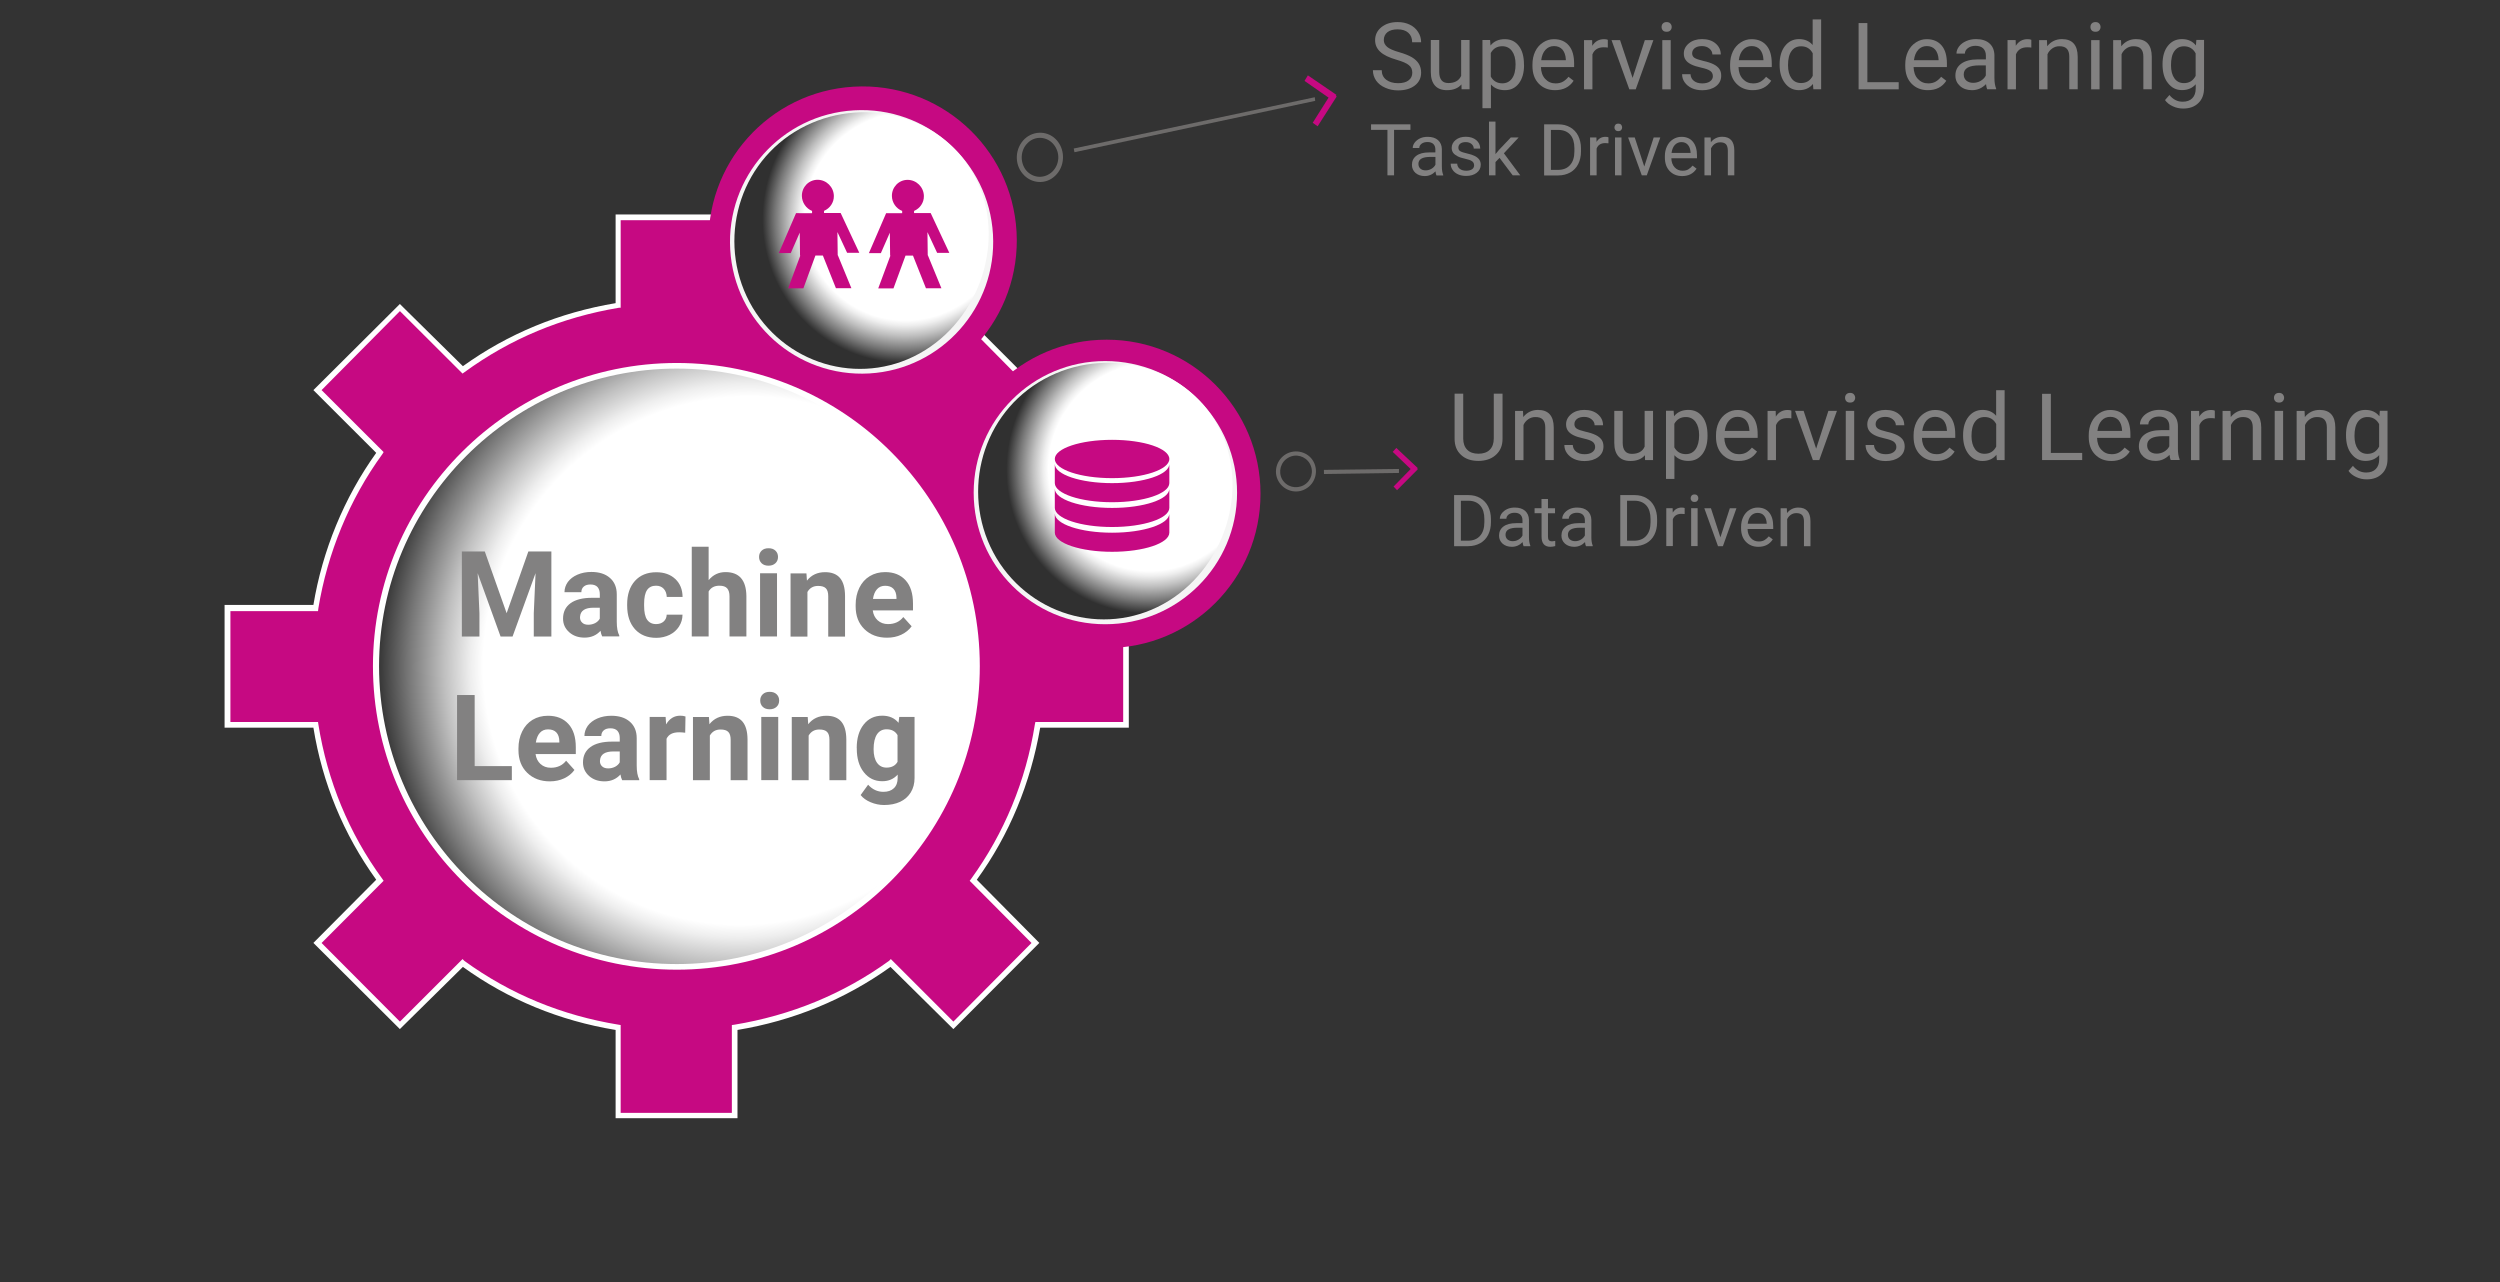 <?xml version="1.0" encoding="utf-8"?>
<!-- Generator: Adobe Illustrator 24.2.3, SVG Export Plug-In . SVG Version: 6.00 Build 0)  -->
<svg version="1.1" xmlns="http://www.w3.org/2000/svg" xmlns:xlink="http://www.w3.org/1999/xlink" x="0px" y="0px"
	 viewBox="-13.318 -42.619 35.099 18" enable-background="new -13.318 -42.619 35.099 18" xml:space="preserve">
<rect x="-13.318" y="-42.619" width="35.099" height="18" fill="#333333" stroke="none"/>
<g id="Layer_1">
	<g>
		<polygon fill="#C60982" points="4.997,-41.483 5.044,-41.561 5.445,-41.287 5.397,-41.205 		"/>
		<polygon fill="#C60982" points="5.112,-40.895 5.181,-40.846 5.449,-41.265 5.377,-41.316 		"/>
	</g>
	<g>
		<path fill="#6D6B6A" d="M1.04-40.18c-0.121-0.142-0.107-0.361,0.029-0.49c0.133-0.123,0.34-0.113,0.456,0.028
			c0.118,0.141,0.106,0.364-0.028,0.49C1.367-40.024,1.159-40.037,1.04-40.18z M1.474-40.592c-0.092-0.112-0.257-0.123-0.359-0.024
			c-0.111,0.102-0.115,0.277-0.027,0.388c0.1,0.116,0.26,0.12,0.367,0.02C1.56-40.31,1.57-40.476,1.474-40.592z"/>
	</g>
	<g>
		<polygon fill="#6D6B6A" points="1.767,-40.482 1.757,-40.534 5.141,-41.254 5.147,-41.203 		"/>
	</g>
	<g>
		<g>
			<polygon fill="#C60982" points="6.235,-36.275 6.286,-36.33 6.587,-36.047 6.534,-35.989 			"/>
			<polygon fill="#C60982" points="6.247,-35.788 6.296,-35.737 6.587,-36.03 6.534,-36.082 			"/>
		</g>
		<g>
			<path fill="#6D6B6A" d="M4.632-35.862c-0.077-0.135-0.027-0.307,0.109-0.384c0.134-0.074,0.308-0.027,0.381,0.106
				c0.075,0.134,0.027,0.309-0.108,0.384C4.882-35.678,4.71-35.727,4.632-35.862z M5.071-36.11c-0.061-0.106-0.196-0.144-0.3-0.084
				c-0.111,0.06-0.146,0.199-0.089,0.303c0.064,0.11,0.198,0.142,0.306,0.083C5.095-35.87,5.132-36,5.071-36.11z"/>
		</g>
		<g>
			<polygon fill="#6D6B6A" points="5.27,-35.964 5.269,-36.022 6.323,-36.035 6.323,-35.979 			"/>
		</g>
	</g>
	
		<radialGradient id="SVGID_1_" cx="1376.401" cy="130.257" r="6.577" gradientTransform="matrix(0.676 -0.42 0.403 0.675 -985.8 456.822)" gradientUnits="userSpaceOnUse">
		<stop  offset="0.709" style="stop-color:#FFFFFF"/>
		<stop  offset="0.744" style="stop-color:#EEEEEE"/>
		<stop  offset="0.814" style="stop-color:#C0C0C0"/>
		<stop  offset="0.911" style="stop-color:#787878"/>
		<stop  offset="1" style="stop-color:#303030"/>
	</radialGradient>
	<path fill="url(#SVGID_1_)" d="M-7.675-30.661c1.288,2.141,4.034,2.832,6.143,1.524c2.108-1.305,2.958-4.246,1.669-6.394
		c-1.282-2.159-4.211-2.704-6.319-1.396C-8.291-35.621-8.959-32.819-7.675-30.661z"/>
	<g>
		<path fill="#C60982" d="M1.251-34.086c-0.136-0.802-0.446-1.546-0.904-2.182l0.876-0.876l-1.155-1.161l-0.883,0.875
			c-0.635-0.455-1.375-0.778-2.188-0.907v-1.234h-1.632v1.234c-0.812,0.128-1.558,0.452-2.189,0.907l-0.879-0.875l-1.157,1.161
			l0.878,0.876c-0.46,0.635-0.781,1.38-0.91,2.182h-1.234v1.643h1.234c0.129,0.807,0.45,1.544,0.91,2.18l-0.878,0.882l1.157,1.153
			l0.879-0.873c0.632,0.46,1.377,0.771,2.189,0.908v1.237h1.632v-1.237c0.813-0.138,1.553-0.448,2.188-0.908l0.883,0.873
			l1.155-1.153l-0.876-0.882c0.458-0.636,0.769-1.373,0.904-2.18H2.49v-1.643H1.251z M-3.816-29.044
			c-2.336,0-4.226-1.894-4.226-4.223c0-2.325,1.889-4.216,4.226-4.216c2.323,0,4.212,1.891,4.212,4.216
			C0.396-30.938-1.493-29.044-3.816-29.044z"/>
	</g>
	<g>
		<g>
			<path fill="#FFFFFF" d="M-2.964-26.92h-1.711v-1.239c-0.784-0.129-1.507-0.425-2.144-0.885l-0.885,0.873l-1.214-1.21l0.882-0.887
				c-0.458-0.636-0.756-1.355-0.882-2.135h-1.247v-1.723h1.247c0.126-0.761,0.43-1.506,0.882-2.135l-0.882-0.881l1.214-1.209
				l0.885,0.873c0.637-0.458,1.359-0.754,2.144-0.885v-1.245h1.711v1.245c0.779,0.131,1.506,0.427,2.148,0.885l0.883-0.873
				l1.207,1.209l-0.878,0.881c0.455,0.629,0.754,1.374,0.89,2.135H2.53v1.723H1.286c-0.136,0.78-0.43,1.5-0.89,2.135l0.878,0.887
				l-1.207,1.21l-0.883-0.873c-0.642,0.46-1.37,0.756-2.148,0.885V-26.92z M-4.604-26.995h1.561v-1.233l0.033-0.004
				c0.794-0.131,1.524-0.428,2.174-0.897l0.025-0.025l0.878,0.878l1.097-1.104l-0.868-0.873l0.019-0.025
				c0.467-0.645,0.77-1.379,0.896-2.17l0.007-0.034h1.233v-1.557H1.218l-0.007-0.041c-0.126-0.773-0.437-1.529-0.896-2.164
				l-0.019-0.028l0.868-0.87l-1.097-1.109l-0.878,0.877l-0.025-0.018c-0.649-0.473-1.38-0.773-2.174-0.906h-0.033v-1.229h-1.561
				v1.229h-0.025c-0.797,0.133-1.523,0.433-2.17,0.906l-0.025,0.018l-0.879-0.877l-1.1,1.109l0.871,0.87l-0.017,0.028
				c-0.463,0.635-0.772,1.392-0.899,2.164l-0.005,0.041h-1.23v1.557h1.23l0.005,0.034c0.127,0.791,0.427,1.525,0.899,2.17
				l0.017,0.025l-0.871,0.873l1.1,1.104l0.879-0.878l0.025,0.025c0.647,0.47,1.373,0.767,2.17,0.897l0.025,0.004V-26.995z
				 M-3.816-29.005c-2.356,0-4.266-1.91-4.266-4.262c0-2.343,1.91-4.256,4.266-4.256c2.353,0,4.254,1.914,4.254,4.256
				C0.438-30.916-1.462-29.005-3.816-29.005z M-3.816-37.444c-2.311,0-4.18,1.881-4.18,4.177c0,2.308,1.869,4.183,4.18,4.183
				c2.297,0,4.174-1.875,4.174-4.183C0.358-35.563-1.519-37.444-3.816-37.444z"/>
		</g>
	</g>
	<path fill-rule="evenodd" clip-rule="evenodd" fill="#C60982" d="M4.379-35.687c0,1.198-0.966,2.166-2.162,2.166
		c-1.195,0-2.166-0.968-2.166-2.166c0-1.192,0.971-2.163,2.166-2.163C3.413-37.851,4.379-36.879,4.379-35.687z"/>
	<g>
		<path fill-rule="evenodd" clip-rule="evenodd" fill="#F5F5F5" d="M0.352-35.702c0-1.021,0.827-1.848,1.847-1.848
			c1.023,0,1.851,0.826,1.851,1.848c0,1.02-0.828,1.847-1.851,1.847C1.179-33.854,0.352-34.682,0.352-35.702z"/>
	</g>
	<path fill-rule="evenodd" clip-rule="evenodd" fill="#C60982" d="M-1.332-41.402c1.196-0.069,2.218,0.843,2.286,2.037
		c0.067,1.193-0.841,2.217-2.038,2.285c-1.191,0.068-2.213-0.843-2.282-2.037C-3.436-40.312-2.522-41.334-1.332-41.402z"/>
	<g>
		<path fill-rule="evenodd" clip-rule="evenodd" fill="#F5F5F5" d="M-1.114-37.376c-1.02,0.058-1.893-0.722-1.952-1.74
			c-0.059-1.02,0.72-1.896,1.739-1.954c1.018-0.059,1.892,0.724,1.95,1.742C0.681-38.311-0.097-37.435-1.114-37.376z"/>
	</g>
	
		<radialGradient id="SVGID_2_" cx="1382.885" cy="125.053" r="2.588" gradientTransform="matrix(0.676 -0.42 0.403 0.675 -985.8 456.822)" gradientUnits="userSpaceOnUse">
		<stop  offset="0.709" style="stop-color:#FFFFFF"/>
		<stop  offset="0.744" style="stop-color:#EEEEEE"/>
		<stop  offset="0.814" style="stop-color:#C0C0C0"/>
		<stop  offset="0.911" style="stop-color:#787878"/>
		<stop  offset="1" style="stop-color:#303030"/>
	</radialGradient>
	<path fill="url(#SVGID_2_)" d="M-2.751-38.3c0.507,0.842,1.588,1.114,2.417,0.6c0.83-0.513,1.165-1.671,0.657-2.517
		c-0.505-0.849-1.657-1.064-2.486-0.549C-2.993-40.252-3.256-39.149-2.751-38.3z"/>
	
		<radialGradient id="SVGID_3_" cx="1384.314" cy="131.155" r="2.588" gradientTransform="matrix(0.676 -0.42 0.403 0.675 -985.8 456.822)" gradientUnits="userSpaceOnUse">
		<stop  offset="0.709" style="stop-color:#FFFFFF"/>
		<stop  offset="0.744" style="stop-color:#EEEEEE"/>
		<stop  offset="0.814" style="stop-color:#C0C0C0"/>
		<stop  offset="0.911" style="stop-color:#787878"/>
		<stop  offset="1" style="stop-color:#303030"/>
	</radialGradient>
	<path fill="url(#SVGID_3_)" d="M0.672-34.783c0.507,0.842,1.588,1.114,2.417,0.6c0.83-0.513,1.165-1.671,0.657-2.517
		c-0.505-0.849-1.657-1.063-2.486-0.549C0.429-36.736,0.166-35.633,0.672-34.783z"/>
	<path fill="#C60982" d="M-2.095-39.626h0.12h0.058v-0.032C-2-39.691-2.059-39.775-2.06-39.868c-0.002-0.125,0.097-0.227,0.22-0.227
		c0.125,0,0.227,0.102,0.229,0.227c0.002,0.093-0.056,0.175-0.138,0.209v0.03h0.062h0.121h0.05l0.262,0.559h-0.171l-0.136-0.291
		l0.004,0.326h0.002l0.19,0.462h-0.217l-0.183-0.458H-1.87l-0.169,0.46h-0.214l0.171-0.46h-0.004l-0.004-0.322l-0.126,0.287h-0.168
		l0.242-0.561H-2.095L-2.095-39.626z"/>
	<g>
		<path fill="#828181" d="M-6.512-34.877l0.307,0.867l0.305-0.867h0.323v1.195h-0.247v-0.327l0.025-0.563l-0.323,0.89H-6.29
			l-0.322-0.89l0.025,0.563v0.327h-0.247v-1.195H-6.512z"/>
		<path fill="#828181" d="M-4.863-33.683c-0.011-0.021-0.019-0.048-0.024-0.08c-0.057,0.064-0.132,0.096-0.224,0.096
			c-0.087,0-0.159-0.025-0.216-0.076s-0.086-0.114-0.086-0.19c0-0.094,0.035-0.166,0.105-0.217c0.069-0.05,0.17-0.076,0.302-0.076
			h0.109v-0.051c0-0.041-0.01-0.074-0.031-0.099c-0.021-0.024-0.055-0.037-0.1-0.037c-0.04,0-0.071,0.009-0.094,0.029
			c-0.022,0.019-0.034,0.045-0.034,0.079h-0.237c0-0.051,0.016-0.099,0.047-0.143c0.032-0.043,0.077-0.078,0.135-0.103
			c0.058-0.025,0.123-0.038,0.195-0.038c0.109,0,0.196,0.027,0.26,0.083c0.064,0.055,0.097,0.132,0.097,0.232v0.385
			c0,0.084,0.012,0.148,0.035,0.191v0.014H-4.863z M-5.059-33.848c0.035,0,0.067-0.008,0.097-0.023
			c0.029-0.016,0.051-0.036,0.065-0.063v-0.153h-0.088c-0.119,0-0.182,0.041-0.189,0.123l-0.001,0.014
			c0,0.029,0.01,0.054,0.031,0.073C-5.124-33.857-5.095-33.848-5.059-33.848z"/>
		<path fill="#828181" d="M-4.107-33.857c0.043,0,0.079-0.012,0.106-0.036s0.042-0.056,0.043-0.096h0.222
			c0,0.061-0.017,0.116-0.049,0.166c-0.032,0.05-0.076,0.089-0.132,0.117c-0.056,0.027-0.118,0.042-0.186,0.042
			c-0.127,0-0.227-0.041-0.3-0.121c-0.073-0.081-0.11-0.192-0.11-0.334v-0.016c0-0.137,0.036-0.246,0.109-0.328
			c0.073-0.081,0.173-0.122,0.3-0.122c0.111,0,0.2,0.032,0.267,0.095c0.067,0.063,0.101,0.147,0.102,0.252h-0.222
			C-3.959-34.286-3.973-34.324-4-34.353s-0.063-0.043-0.108-0.043c-0.055,0-0.097,0.02-0.125,0.06
			c-0.028,0.041-0.042,0.106-0.042,0.196v0.024c0,0.092,0.014,0.157,0.042,0.197S-4.164-33.857-4.107-33.857z"/>
		<path fill="#828181" d="M-3.369-34.474c0.063-0.076,0.142-0.113,0.237-0.113c0.192,0,0.29,0.112,0.293,0.335v0.569h-0.237v-0.563
			c0-0.051-0.011-0.088-0.033-0.113s-0.058-0.037-0.109-0.037c-0.07,0-0.12,0.027-0.151,0.081v0.632h-0.237v-1.26h0.237V-34.474z"/>
		<path fill="#828181" d="M-2.661-34.8c0-0.036,0.012-0.065,0.036-0.088c0.024-0.023,0.056-0.034,0.097-0.034
			c0.041,0,0.073,0.011,0.097,0.034c0.024,0.023,0.036,0.052,0.036,0.088c0,0.036-0.012,0.066-0.037,0.089s-0.057,0.034-0.097,0.034
			c-0.04,0-0.072-0.011-0.096-0.034S-2.661-34.764-2.661-34.8z M-2.409-33.683h-0.238v-0.888h0.238V-33.683z"/>
		<path fill="#828181" d="M-1.996-34.57l0.007,0.103c0.063-0.08,0.148-0.119,0.255-0.119c0.094,0,0.164,0.028,0.21,0.083
			c0.046,0.055,0.069,0.138,0.07,0.248v0.574H-1.69v-0.569c0-0.05-0.011-0.087-0.033-0.109c-0.022-0.023-0.058-0.034-0.109-0.034
			c-0.067,0-0.117,0.028-0.15,0.085v0.627h-0.237v-0.888H-1.996z"/>
		<path fill="#828181" d="M-0.864-33.666c-0.13,0-0.236-0.04-0.318-0.12c-0.082-0.08-0.123-0.186-0.123-0.319v-0.023
			c0-0.089,0.017-0.168,0.052-0.239c0.034-0.07,0.083-0.125,0.146-0.163c0.063-0.038,0.135-0.057,0.216-0.057
			c0.121,0,0.217,0.038,0.287,0.115s0.104,0.186,0.104,0.326v0.097h-0.565c0.008,0.058,0.031,0.104,0.069,0.139
			c0.039,0.035,0.087,0.053,0.146,0.053c0.091,0,0.163-0.033,0.214-0.099l0.117,0.13c-0.036,0.05-0.084,0.089-0.145,0.118
			C-0.723-33.68-0.79-33.666-0.864-33.666z M-0.891-34.395c-0.047,0-0.085,0.016-0.114,0.048c-0.029,0.032-0.048,0.077-0.057,0.137
			h0.33v-0.019c-0.001-0.053-0.015-0.094-0.042-0.123S-0.841-34.395-0.891-34.395z"/>
		<path fill="#828181" d="M-6.654-31.863h0.522v0.197h-0.769v-1.195h0.247V-31.863z"/>
		<path fill="#828181" d="M-5.598-31.649c-0.13,0-0.236-0.04-0.318-0.12c-0.082-0.08-0.123-0.186-0.123-0.318v-0.024
			c0-0.089,0.017-0.168,0.052-0.239c0.034-0.07,0.083-0.125,0.146-0.163c0.063-0.038,0.135-0.057,0.216-0.057
			c0.121,0,0.217,0.038,0.287,0.115s0.104,0.186,0.104,0.326v0.097h-0.565c0.008,0.058,0.031,0.104,0.069,0.139
			c0.039,0.035,0.087,0.053,0.146,0.053c0.091,0,0.163-0.033,0.214-0.099l0.117,0.13c-0.036,0.05-0.084,0.089-0.145,0.118
			C-5.457-31.664-5.523-31.649-5.598-31.649z M-5.624-32.379c-0.047,0-0.085,0.016-0.114,0.048
			c-0.029,0.032-0.048,0.077-0.057,0.137h0.33v-0.019c-0.001-0.053-0.015-0.094-0.042-0.123S-5.574-32.379-5.624-32.379z"/>
		<path fill="#828181" d="M-4.583-31.666c-0.011-0.021-0.019-0.048-0.024-0.08c-0.057,0.064-0.132,0.097-0.224,0.097
			c-0.087,0-0.159-0.025-0.216-0.075c-0.057-0.051-0.086-0.114-0.086-0.19c0-0.095,0.035-0.166,0.105-0.217
			c0.069-0.05,0.17-0.076,0.302-0.076h0.109v-0.051c0-0.041-0.01-0.074-0.031-0.099c-0.021-0.024-0.055-0.037-0.1-0.037
			c-0.04,0-0.071,0.009-0.094,0.029c-0.022,0.019-0.034,0.045-0.034,0.079h-0.237c0-0.051,0.016-0.099,0.047-0.143
			c0.032-0.043,0.077-0.078,0.135-0.103c0.058-0.025,0.123-0.038,0.195-0.038c0.109,0,0.196,0.027,0.26,0.083
			c0.064,0.055,0.097,0.132,0.097,0.232v0.385c0,0.084,0.012,0.148,0.035,0.191v0.014H-4.583z M-4.779-31.831
			c0.035,0,0.067-0.008,0.097-0.023c0.029-0.016,0.051-0.036,0.065-0.063v-0.152h-0.088c-0.119,0-0.182,0.041-0.189,0.123
			l-0.001,0.014c0,0.029,0.01,0.054,0.031,0.073C-4.844-31.84-4.815-31.831-4.779-31.831z"/>
		<path fill="#828181" d="M-3.698-32.332c-0.032-0.004-0.061-0.006-0.085-0.006c-0.09,0-0.149,0.03-0.177,0.091v0.581h-0.237v-0.888
			h0.224l0.007,0.105c0.047-0.081,0.113-0.122,0.198-0.122c0.026,0,0.051,0.003,0.074,0.011L-3.698-32.332z"/>
		<path fill="#828181" d="M-3.365-32.554l0.007,0.103c0.063-0.08,0.148-0.119,0.255-0.119c0.094,0,0.164,0.028,0.21,0.083
			c0.046,0.055,0.069,0.138,0.07,0.248v0.574H-3.06v-0.569c0-0.05-0.011-0.087-0.033-0.109c-0.022-0.023-0.058-0.034-0.109-0.034
			c-0.067,0-0.117,0.028-0.15,0.085v0.627h-0.237v-0.888H-3.365z"/>
		<path fill="#828181" d="M-2.645-32.784c0-0.036,0.012-0.065,0.036-0.088c0.024-0.023,0.056-0.034,0.097-0.034
			c0.041,0,0.073,0.011,0.097,0.034c0.024,0.023,0.036,0.052,0.036,0.088c0,0.036-0.012,0.066-0.037,0.089s-0.057,0.034-0.097,0.034
			c-0.04,0-0.072-0.011-0.096-0.034S-2.645-32.748-2.645-32.784z M-2.393-31.666H-2.63v-0.888h0.238V-31.666z"/>
		<path fill="#828181" d="M-1.978-32.554l0.007,0.103c0.063-0.08,0.148-0.119,0.255-0.119c0.094,0,0.164,0.028,0.21,0.083
			c0.046,0.055,0.069,0.138,0.07,0.248v0.574h-0.237v-0.569c0-0.05-0.011-0.087-0.033-0.109c-0.022-0.023-0.058-0.034-0.109-0.034
			c-0.067,0-0.117,0.028-0.15,0.085v0.627h-0.237v-0.888H-1.978z"/>
		<path fill="#828181" d="M-1.29-32.117c0-0.136,0.032-0.246,0.097-0.329c0.065-0.083,0.152-0.125,0.262-0.125
			c0.097,0,0.173,0.033,0.228,0.1l0.01-0.083h0.215v0.858c0,0.077-0.018,0.145-0.053,0.202c-0.036,0.058-0.085,0.102-0.149,0.132
			s-0.139,0.045-0.225,0.045c-0.065,0-0.128-0.013-0.19-0.039c-0.062-0.026-0.108-0.06-0.14-0.101l0.105-0.145
			c0.059,0.066,0.131,0.1,0.215,0.1c0.063,0,0.112-0.017,0.147-0.051c0.035-0.033,0.053-0.081,0.053-0.144v-0.047
			c-0.055,0.062-0.127,0.093-0.216,0.093c-0.107,0-0.193-0.042-0.259-0.126c-0.066-0.083-0.099-0.193-0.099-0.331V-32.117z
			 M-1.053-32.1c0,0.081,0.016,0.145,0.048,0.19s0.077,0.068,0.133,0.068c0.072,0,0.124-0.027,0.155-0.081v-0.375
			c-0.032-0.055-0.083-0.082-0.154-0.082c-0.057,0-0.102,0.023-0.134,0.07C-1.037-32.262-1.053-32.192-1.053-32.1z"/>
	</g>
	<path fill="#C60982" d="M-0.83-39.626h0.12h0.058v-0.032c-0.084-0.032-0.143-0.116-0.144-0.209
		c-0.002-0.125,0.097-0.227,0.22-0.227c0.125,0,0.227,0.102,0.229,0.227c0.002,0.093-0.056,0.175-0.138,0.209v0.03h0.062h0.121h0.05
		l0.262,0.559h-0.171l-0.136-0.291l0.004,0.326h0.002l0.19,0.462h-0.217L-0.5-39.03h-0.105l-0.169,0.46h-0.214l0.171-0.46h-0.004
		l-0.004-0.322l-0.126,0.287h-0.168l0.242-0.561H-0.83L-0.83-39.626z"/>
	<g>
		<path fill="#828181" d="M6.289-41.78c-0.104-0.03-0.182-0.067-0.229-0.112c-0.048-0.044-0.072-0.098-0.072-0.163
			c0-0.073,0.029-0.134,0.088-0.182s0.135-0.072,0.229-0.072c0.064,0,0.121,0.012,0.171,0.037c0.051,0.025,0.089,0.059,0.116,0.103
			c0.028,0.043,0.042,0.091,0.042,0.143H6.508c0-0.057-0.018-0.101-0.054-0.133c-0.035-0.032-0.086-0.048-0.151-0.048
			c-0.061,0-0.107,0.013-0.142,0.04c-0.033,0.027-0.051,0.063-0.051,0.111c0,0.038,0.017,0.07,0.049,0.097
			c0.032,0.026,0.087,0.05,0.164,0.072c0.077,0.022,0.138,0.046,0.182,0.072c0.043,0.026,0.076,0.057,0.097,0.092
			c0.021,0.035,0.032,0.076,0.032,0.124c0,0.075-0.03,0.136-0.089,0.181s-0.137,0.068-0.235,0.068c-0.064,0-0.124-0.012-0.179-0.037
			c-0.056-0.024-0.099-0.058-0.129-0.101c-0.029-0.042-0.045-0.091-0.045-0.145h0.124c0,0.056,0.021,0.101,0.062,0.133
			c0.042,0.032,0.098,0.049,0.167,0.049c0.064,0,0.114-0.013,0.148-0.04c0.035-0.026,0.052-0.063,0.052-0.108
			c0-0.045-0.016-0.081-0.048-0.105C6.431-41.731,6.373-41.756,6.289-41.78z"/>
		<path fill="#828181" d="M7.2-41.434c-0.046,0.054-0.114,0.081-0.203,0.081c-0.073,0-0.13-0.021-0.168-0.064
			c-0.039-0.043-0.059-0.106-0.059-0.19v-0.45h0.118v0.447c0,0.104,0.043,0.157,0.128,0.157c0.09,0,0.15-0.034,0.18-0.101v-0.503
			h0.118v0.691H7.202L7.2-41.434z"/>
		<path fill="#828181" d="M8.079-41.703c0,0.105-0.024,0.19-0.072,0.254c-0.049,0.064-0.113,0.096-0.196,0.096
			s-0.149-0.026-0.197-0.08v0.333H7.495v-0.957h0.107l0.006,0.077c0.048-0.06,0.115-0.089,0.201-0.089
			c0.083,0,0.148,0.031,0.196,0.094c0.049,0.063,0.073,0.15,0.073,0.262V-41.703z M7.96-41.717c0-0.078-0.017-0.139-0.05-0.185
			c-0.033-0.045-0.079-0.068-0.137-0.068c-0.072,0-0.126,0.032-0.161,0.095v0.331c0.035,0.063,0.089,0.095,0.162,0.095
			c0.057,0,0.102-0.022,0.135-0.067C7.943-41.562,7.96-41.628,7.96-41.717z"/>
		<path fill="#828181" d="M8.514-41.353c-0.094,0-0.17-0.031-0.229-0.092s-0.088-0.144-0.088-0.247v-0.021
			c0-0.069,0.013-0.13,0.039-0.184c0.026-0.054,0.063-0.096,0.11-0.126c0.047-0.031,0.098-0.046,0.152-0.046
			c0.09,0,0.16,0.03,0.21,0.089s0.074,0.144,0.074,0.254v0.049H8.316c0.002,0.068,0.021,0.124,0.06,0.166s0.087,0.063,0.146,0.063
			c0.042,0,0.077-0.009,0.106-0.026c0.028-0.017,0.054-0.04,0.075-0.067l0.072,0.056C8.717-41.397,8.63-41.353,8.514-41.353z
			 M8.5-41.972c-0.048,0-0.088,0.017-0.12,0.052c-0.032,0.035-0.052,0.083-0.06,0.146h0.346v-0.009
			c-0.003-0.06-0.02-0.106-0.048-0.14C8.588-41.956,8.549-41.972,8.5-41.972z"/>
		<path fill="#828181" d="M9.255-41.951c-0.019-0.003-0.037-0.004-0.059-0.004c-0.077,0-0.13,0.033-0.157,0.099v0.491H8.921v-0.691
			h0.114l0.002,0.08c0.039-0.062,0.094-0.093,0.165-0.093c0.023,0,0.041,0.003,0.053,0.009V-41.951z"/>
		<path fill="#828181" d="M9.603-41.525l0.172-0.531h0.12l-0.248,0.691h-0.09l-0.25-0.691h0.12L9.603-41.525z"/>
		<path fill="#828181" d="M10.01-42.24c0-0.02,0.006-0.036,0.018-0.049s0.029-0.02,0.053-0.02c0.022,0,0.04,0.006,0.052,0.02
			s0.019,0.029,0.019,0.049c0,0.019-0.007,0.035-0.019,0.048s-0.029,0.019-0.052,0.019c-0.023,0-0.041-0.006-0.053-0.019
			S10.01-42.221,10.01-42.24z M10.138-41.365H10.02v-0.691h0.118V-41.365z"/>
		<path fill="#828181" d="M10.73-41.549c0-0.032-0.013-0.057-0.036-0.074c-0.024-0.018-0.066-0.033-0.126-0.046
			c-0.06-0.013-0.107-0.028-0.143-0.046c-0.035-0.018-0.062-0.039-0.078-0.064c-0.017-0.024-0.025-0.054-0.025-0.088
			c0-0.057,0.024-0.104,0.072-0.144c0.048-0.039,0.109-0.059,0.184-0.059c0.078,0,0.142,0.02,0.19,0.061s0.073,0.092,0.073,0.155
			h-0.118c0-0.032-0.014-0.06-0.042-0.083c-0.027-0.023-0.062-0.035-0.104-0.035c-0.043,0-0.076,0.009-0.101,0.028
			c-0.024,0.019-0.037,0.043-0.037,0.074c0,0.028,0.012,0.05,0.034,0.064s0.063,0.028,0.122,0.042
			c0.06,0.013,0.107,0.029,0.144,0.047c0.037,0.018,0.064,0.041,0.082,0.066c0.018,0.026,0.026,0.058,0.026,0.094
			c0,0.062-0.024,0.111-0.074,0.149c-0.05,0.037-0.113,0.056-0.192,0.056c-0.056,0-0.104-0.01-0.146-0.029
			c-0.043-0.02-0.076-0.047-0.101-0.082s-0.036-0.073-0.036-0.114h0.118c0.002,0.04,0.019,0.071,0.048,0.094
			c0.029,0.023,0.068,0.035,0.117,0.035c0.045,0,0.081-0.009,0.107-0.027C10.716-41.494,10.73-41.519,10.73-41.549z"/>
		<path fill="#828181" d="M11.289-41.353c-0.094,0-0.17-0.031-0.229-0.092s-0.088-0.144-0.088-0.247v-0.021
			c0-0.069,0.013-0.13,0.039-0.184c0.026-0.054,0.063-0.096,0.11-0.126c0.047-0.031,0.098-0.046,0.152-0.046
			c0.09,0,0.16,0.03,0.21,0.089s0.074,0.144,0.074,0.254v0.049H11.09c0.002,0.068,0.021,0.124,0.06,0.166s0.087,0.063,0.146,0.063
			c0.042,0,0.077-0.009,0.106-0.026c0.028-0.017,0.054-0.04,0.075-0.067l0.072,0.056C11.492-41.397,11.405-41.353,11.289-41.353z
			 M11.274-41.972c-0.048,0-0.088,0.017-0.12,0.052c-0.032,0.035-0.052,0.083-0.06,0.146h0.346v-0.009
			c-0.003-0.06-0.02-0.106-0.048-0.14C11.363-41.956,11.324-41.972,11.274-41.972z"/>
		<path fill="#828181" d="M11.667-41.717c0-0.106,0.025-0.191,0.075-0.256c0.051-0.064,0.116-0.097,0.198-0.097
			c0.08,0,0.145,0.028,0.191,0.083v-0.36h0.119v0.981h-0.109l-0.006-0.074c-0.047,0.058-0.112,0.087-0.197,0.087
			c-0.08,0-0.146-0.033-0.195-0.098c-0.051-0.066-0.076-0.151-0.076-0.257V-41.717z M11.785-41.703c0,0.078,0.017,0.14,0.049,0.184
			c0.032,0.044,0.077,0.066,0.134,0.066c0.075,0,0.13-0.034,0.164-0.101v-0.317c-0.035-0.065-0.089-0.098-0.162-0.098
			c-0.059,0-0.104,0.022-0.136,0.067C11.801-41.857,11.785-41.791,11.785-41.703z"/>
		<path fill="#828181" d="M12.899-41.465h0.44v0.1h-0.563v-0.93h0.123V-41.465z"/>
		<path fill="#828181" d="M13.748-41.353c-0.094,0-0.17-0.031-0.229-0.092s-0.088-0.144-0.088-0.247v-0.021
			c0-0.069,0.013-0.13,0.039-0.184c0.026-0.054,0.063-0.096,0.11-0.126c0.047-0.031,0.098-0.046,0.152-0.046
			c0.09,0,0.16,0.03,0.21,0.089s0.074,0.144,0.074,0.254v0.049h-0.468c0.002,0.068,0.021,0.124,0.06,0.166s0.087,0.063,0.146,0.063
			c0.042,0,0.077-0.009,0.106-0.026c0.028-0.017,0.054-0.04,0.075-0.067l0.072,0.056C13.951-41.397,13.864-41.353,13.748-41.353z
			 M13.733-41.972c-0.048,0-0.088,0.017-0.12,0.052c-0.032,0.035-0.052,0.083-0.06,0.146h0.346v-0.009
			c-0.003-0.06-0.02-0.106-0.048-0.14C13.822-41.956,13.783-41.972,13.733-41.972z"/>
		<path fill="#828181" d="M14.582-41.365c-0.007-0.014-0.013-0.038-0.017-0.073c-0.056,0.057-0.121,0.085-0.197,0.085
			c-0.068,0-0.124-0.019-0.168-0.058c-0.043-0.039-0.065-0.087-0.065-0.147c0-0.072,0.027-0.127,0.082-0.167s0.132-0.06,0.231-0.06
			h0.115v-0.055c0-0.041-0.013-0.074-0.037-0.099c-0.025-0.024-0.062-0.037-0.109-0.037c-0.042,0-0.078,0.011-0.106,0.032
			c-0.028,0.021-0.043,0.047-0.043,0.078h-0.118c0-0.035,0.012-0.068,0.036-0.1s0.058-0.058,0.1-0.076
			c0.042-0.019,0.089-0.028,0.139-0.028c0.08,0,0.143,0.02,0.188,0.06c0.045,0.04,0.068,0.095,0.07,0.165v0.318
			c0,0.063,0.008,0.114,0.024,0.151v0.01H14.582z M14.385-41.456c0.037,0,0.072-0.009,0.105-0.028
			c0.033-0.02,0.057-0.044,0.072-0.075v-0.142H14.47c-0.145,0-0.218,0.042-0.218,0.127c0,0.037,0.013,0.066,0.037,0.087
			C14.315-41.466,14.346-41.456,14.385-41.456z"/>
		<path fill="#828181" d="M15.201-41.951c-0.019-0.003-0.037-0.004-0.059-0.004c-0.077,0-0.13,0.033-0.157,0.099v0.491h-0.118
			v-0.691h0.114l0.002,0.08c0.039-0.062,0.094-0.093,0.165-0.093c0.023,0,0.041,0.003,0.053,0.009V-41.951z"/>
		<path fill="#828181" d="M15.42-42.057l0.004,0.087c0.053-0.066,0.122-0.1,0.207-0.1c0.146,0,0.22,0.083,0.221,0.247v0.457h-0.118
			v-0.458c0-0.05-0.012-0.086-0.034-0.11s-0.057-0.036-0.104-0.036c-0.038,0-0.071,0.01-0.101,0.031s-0.052,0.047-0.067,0.081v0.493
			h-0.118v-0.691H15.42z"/>
		<path fill="#828181" d="M16.031-42.24c0-0.02,0.006-0.036,0.018-0.049s0.029-0.02,0.053-0.02c0.022,0,0.04,0.006,0.052,0.02
			s0.019,0.029,0.019,0.049c0,0.019-0.007,0.035-0.019,0.048s-0.029,0.019-0.052,0.019c-0.023,0-0.041-0.006-0.053-0.019
			S16.031-42.221,16.031-42.24z M16.159-41.365h-0.118v-0.691h0.118V-41.365z"/>
		<path fill="#828181" d="M16.46-42.057l0.004,0.087c0.053-0.066,0.122-0.1,0.207-0.1c0.146,0,0.22,0.083,0.221,0.247v0.457h-0.118
			v-0.458c0-0.05-0.012-0.086-0.034-0.11s-0.057-0.036-0.104-0.036c-0.038,0-0.071,0.01-0.101,0.031s-0.052,0.047-0.067,0.081v0.493
			h-0.118v-0.691H16.46z"/>
		<path fill="#828181" d="M17.043-41.717c0-0.107,0.024-0.193,0.074-0.257c0.05-0.064,0.116-0.096,0.198-0.096
			c0.085,0,0.15,0.03,0.197,0.089l0.006-0.077h0.108v0.675c0,0.089-0.026,0.16-0.08,0.211c-0.053,0.052-0.124,0.077-0.213,0.077
			c-0.051,0-0.099-0.01-0.146-0.032s-0.084-0.05-0.109-0.087l0.062-0.071c0.051,0.063,0.112,0.094,0.186,0.094
			c0.058,0,0.103-0.016,0.135-0.049c0.032-0.032,0.048-0.078,0.048-0.137v-0.059c-0.047,0.054-0.111,0.082-0.193,0.082
			c-0.081,0-0.146-0.033-0.196-0.098C17.067-41.516,17.043-41.604,17.043-41.717z M17.162-41.703c0,0.078,0.016,0.139,0.048,0.184
			c0.031,0.044,0.076,0.067,0.134,0.067c0.074,0,0.129-0.034,0.164-0.102v-0.316c-0.036-0.066-0.091-0.099-0.163-0.099
			c-0.058,0-0.103,0.022-0.135,0.067C17.177-41.857,17.162-41.791,17.162-41.703z"/>
		<path fill="#828181" d="M6.484-40.796H6.254v0.639H6.161v-0.639H5.931v-0.077h0.553V-40.796z"/>
		<path fill="#828181" d="M6.849-40.157c-0.006-0.01-0.01-0.029-0.013-0.056c-0.043,0.044-0.093,0.066-0.151,0.066
			c-0.053,0-0.096-0.015-0.13-0.044c-0.033-0.03-0.05-0.067-0.05-0.113c0-0.055,0.021-0.098,0.063-0.129
			c0.042-0.031,0.101-0.046,0.177-0.046h0.089v-0.042c0-0.032-0.01-0.057-0.028-0.076c-0.02-0.019-0.047-0.028-0.084-0.028
			c-0.032,0-0.06,0.008-0.082,0.024c-0.021,0.017-0.032,0.036-0.032,0.06H6.516c0-0.027,0.01-0.052,0.028-0.077
			c0.019-0.024,0.044-0.044,0.076-0.059s0.068-0.021,0.106-0.021c0.062,0,0.109,0.015,0.145,0.046
			c0.034,0.031,0.053,0.073,0.054,0.126v0.245c0,0.049,0.007,0.088,0.019,0.117v0.008H6.849z M6.698-40.227
			c0.028,0,0.056-0.007,0.081-0.022s0.044-0.034,0.056-0.058v-0.109H6.763c-0.111,0-0.167,0.032-0.167,0.098
			c0,0.028,0.01,0.051,0.028,0.067C6.644-40.234,6.668-40.227,6.698-40.227z"/>
		<path fill="#828181" d="M7.378-40.298c0-0.024-0.01-0.043-0.028-0.057s-0.051-0.025-0.097-0.035s-0.083-0.021-0.109-0.036
			c-0.027-0.014-0.047-0.03-0.061-0.049c-0.013-0.019-0.02-0.042-0.02-0.068c0-0.043,0.019-0.081,0.056-0.111
			c0.037-0.03,0.084-0.045,0.142-0.045c0.06,0,0.109,0.016,0.146,0.046c0.037,0.031,0.057,0.071,0.057,0.12H7.373
			c0-0.025-0.011-0.046-0.031-0.064c-0.021-0.018-0.048-0.027-0.08-0.027c-0.033,0-0.06,0.007-0.078,0.021s-0.027,0.033-0.027,0.057
			c0,0.022,0.008,0.039,0.025,0.049c0.018,0.011,0.049,0.022,0.095,0.032c0.045,0.01,0.082,0.022,0.11,0.036
			c0.027,0.014,0.049,0.031,0.063,0.051c0.014,0.02,0.021,0.044,0.021,0.072c0,0.047-0.02,0.085-0.058,0.114
			s-0.087,0.043-0.147,0.043c-0.043,0-0.08-0.007-0.113-0.022s-0.059-0.036-0.077-0.063c-0.019-0.027-0.027-0.056-0.027-0.087h0.091
			c0.002,0.03,0.014,0.055,0.036,0.072c0.023,0.018,0.054,0.027,0.091,0.027c0.034,0,0.062-0.007,0.083-0.021
			C7.368-40.256,7.378-40.275,7.378-40.298z"/>
		<path fill="#828181" d="M7.735-40.403l-0.057,0.059v0.187H7.587v-0.755h0.091v0.457l0.049-0.059l0.166-0.175h0.11l-0.207,0.222
			l0.23,0.31H7.92L7.735-40.403z"/>
		<path fill="#828181" d="M8.361-40.157v-0.716h0.202c0.063,0,0.117,0.014,0.165,0.042s0.085,0.067,0.111,0.118
			c0.025,0.051,0.039,0.109,0.039,0.175v0.045c0,0.068-0.013,0.127-0.039,0.178s-0.063,0.09-0.111,0.117
			c-0.049,0.027-0.104,0.042-0.169,0.042H8.361z M8.456-40.796v0.562h0.099c0.073,0,0.13-0.022,0.17-0.068
			c0.041-0.045,0.061-0.11,0.061-0.193v-0.042c0-0.081-0.019-0.145-0.057-0.189s-0.093-0.068-0.163-0.069H8.456z"/>
		<path fill="#828181" d="M9.264-40.607c-0.014-0.002-0.029-0.003-0.045-0.003c-0.06,0-0.101,0.025-0.121,0.076v0.377H9.006v-0.532
			h0.089l0.002,0.062c0.029-0.048,0.071-0.071,0.126-0.071c0.019,0,0.031,0.002,0.041,0.007V-40.607z"/>
		<path fill="#828181" d="M9.348-40.83c0-0.015,0.005-0.027,0.014-0.038c0.009-0.01,0.022-0.015,0.04-0.015s0.031,0.005,0.04,0.015
			c0.009,0.01,0.014,0.023,0.014,0.038s-0.005,0.027-0.014,0.037c-0.009,0.01-0.022,0.015-0.04,0.015s-0.031-0.005-0.04-0.015
			C9.353-40.803,9.348-40.815,9.348-40.83z M9.447-40.157H9.356v-0.532h0.091V-40.157z"/>
		<path fill="#828181" d="M9.767-40.281l0.132-0.408h0.093l-0.19,0.532H9.732L9.54-40.689h0.093L9.767-40.281z"/>
		<path fill="#828181" d="M10.299-40.147c-0.071,0-0.13-0.023-0.176-0.071c-0.045-0.047-0.067-0.111-0.067-0.19v-0.017
			c0-0.053,0.01-0.1,0.03-0.141c0.02-0.042,0.048-0.074,0.084-0.097s0.076-0.035,0.118-0.035c0.069,0,0.123,0.022,0.161,0.068
			c0.038,0.045,0.058,0.11,0.058,0.195v0.038h-0.36c0.001,0.052,0.017,0.095,0.046,0.127s0.066,0.048,0.111,0.048
			c0.032,0,0.06-0.006,0.082-0.02s0.042-0.031,0.059-0.052l0.056,0.043C10.456-40.182,10.389-40.147,10.299-40.147z M10.289-40.624
			c-0.037,0-0.067,0.013-0.093,0.04c-0.024,0.026-0.04,0.064-0.046,0.112h0.267v-0.007c-0.003-0.046-0.016-0.082-0.038-0.107
			C10.357-40.611,10.327-40.624,10.289-40.624z"/>
		<path fill="#828181" d="M10.699-40.689l0.003,0.067c0.04-0.051,0.094-0.077,0.159-0.077c0.112,0,0.169,0.063,0.17,0.19v0.352
			H10.94v-0.352c-0.001-0.038-0.01-0.066-0.026-0.085c-0.018-0.018-0.044-0.027-0.081-0.027c-0.029,0-0.055,0.008-0.077,0.023
			s-0.04,0.037-0.052,0.062v0.379h-0.092v-0.532H10.699z"/>
	</g>
	<g>
		<path fill="#828181" d="M7.777-37.09v0.632c0,0.088-0.027,0.16-0.083,0.215c-0.055,0.056-0.129,0.087-0.223,0.094l-0.032,0.001
			c-0.102,0-0.183-0.027-0.243-0.083c-0.061-0.055-0.092-0.13-0.092-0.227v-0.634h0.121v0.63c0,0.067,0.019,0.12,0.056,0.157
			c0.037,0.038,0.09,0.056,0.158,0.056c0.069,0,0.123-0.019,0.159-0.056c0.037-0.037,0.056-0.089,0.056-0.157v-0.63H7.777z"/>
		<path fill="#828181" d="M8.064-36.851l0.004,0.087c0.053-0.066,0.122-0.1,0.207-0.1c0.146,0,0.22,0.083,0.221,0.247v0.457H8.377
			v-0.458c0-0.05-0.012-0.086-0.034-0.11s-0.057-0.036-0.104-0.036c-0.038,0-0.071,0.01-0.101,0.031s-0.052,0.047-0.067,0.081v0.493
			H7.953v-0.691H8.064z"/>
		<path fill="#828181" d="M9.077-36.343c0-0.032-0.013-0.057-0.036-0.074c-0.024-0.018-0.066-0.033-0.126-0.046
			c-0.06-0.013-0.107-0.028-0.143-0.046c-0.035-0.018-0.062-0.039-0.078-0.064c-0.017-0.024-0.025-0.054-0.025-0.088
			c0-0.057,0.024-0.104,0.072-0.144c0.048-0.039,0.109-0.059,0.184-0.059c0.078,0,0.142,0.02,0.19,0.061s0.073,0.092,0.073,0.155
			H9.07c0-0.032-0.014-0.06-0.042-0.083c-0.027-0.023-0.062-0.035-0.104-0.035c-0.043,0-0.076,0.009-0.101,0.028
			c-0.024,0.019-0.037,0.043-0.037,0.074c0,0.028,0.012,0.05,0.034,0.064s0.063,0.028,0.122,0.042
			c0.06,0.013,0.107,0.029,0.144,0.047c0.037,0.018,0.064,0.041,0.082,0.066c0.018,0.026,0.026,0.058,0.026,0.094
			c0,0.062-0.024,0.111-0.074,0.149c-0.05,0.037-0.113,0.056-0.192,0.056c-0.056,0-0.104-0.01-0.146-0.029
			c-0.043-0.02-0.076-0.047-0.101-0.082s-0.036-0.073-0.036-0.114h0.118c0.002,0.04,0.019,0.071,0.048,0.094
			c0.029,0.023,0.068,0.035,0.117,0.035c0.045,0,0.081-0.009,0.107-0.027C9.063-36.289,9.077-36.313,9.077-36.343z"/>
		<path fill="#828181" d="M9.776-36.228c-0.046,0.054-0.114,0.081-0.203,0.081c-0.073,0-0.13-0.021-0.168-0.064
			c-0.039-0.043-0.059-0.106-0.059-0.19v-0.45h0.118v0.447c0,0.104,0.043,0.157,0.128,0.157c0.09,0,0.15-0.034,0.18-0.101v-0.503
			H9.89v0.691H9.778L9.776-36.228z"/>
		<path fill="#828181" d="M10.655-36.498c0,0.105-0.024,0.19-0.072,0.254c-0.049,0.064-0.113,0.096-0.196,0.096
			s-0.149-0.026-0.197-0.08v0.333h-0.118v-0.957h0.107l0.006,0.077c0.048-0.06,0.115-0.089,0.201-0.089
			c0.083,0,0.148,0.031,0.196,0.094c0.049,0.063,0.073,0.15,0.073,0.262V-36.498z M10.537-36.511c0-0.078-0.017-0.139-0.05-0.185
			c-0.033-0.045-0.079-0.068-0.137-0.068c-0.072,0-0.126,0.032-0.161,0.095v0.331c0.035,0.063,0.089,0.095,0.162,0.095
			c0.057,0,0.102-0.022,0.135-0.067C10.519-36.356,10.537-36.422,10.537-36.511z"/>
		<path fill="#828181" d="M11.091-36.147c-0.094,0-0.17-0.031-0.229-0.092s-0.088-0.144-0.088-0.247v-0.021
			c0-0.069,0.013-0.13,0.039-0.184c0.026-0.054,0.063-0.096,0.11-0.126c0.047-0.031,0.098-0.046,0.152-0.046
			c0.09,0,0.16,0.03,0.21,0.089s0.074,0.144,0.074,0.254v0.049h-0.468c0.002,0.068,0.021,0.124,0.06,0.166s0.087,0.063,0.146,0.063
			c0.042,0,0.077-0.009,0.106-0.026c0.028-0.017,0.054-0.04,0.075-0.067l0.072,0.056C11.294-36.191,11.208-36.147,11.091-36.147z
			 M11.077-36.767c-0.048,0-0.088,0.017-0.12,0.052c-0.032,0.035-0.052,0.083-0.06,0.146h0.346v-0.009
			c-0.003-0.06-0.02-0.106-0.048-0.14C11.166-36.75,11.126-36.767,11.077-36.767z"/>
		<path fill="#828181" d="M11.832-36.745c-0.019-0.003-0.037-0.004-0.059-0.004c-0.077,0-0.13,0.033-0.157,0.099v0.491h-0.118
			v-0.691h0.114l0.002,0.08c0.039-0.062,0.094-0.093,0.165-0.093c0.023,0,0.041,0.003,0.053,0.009V-36.745z"/>
		<path fill="#828181" d="M12.18-36.32l0.172-0.531h0.12l-0.248,0.691h-0.09l-0.25-0.691h0.12L12.18-36.32z"/>
		<path fill="#828181" d="M12.586-37.034c0-0.02,0.006-0.036,0.018-0.049s0.029-0.02,0.053-0.02c0.022,0,0.04,0.006,0.052,0.02
			s0.019,0.029,0.019,0.049c0,0.019-0.007,0.035-0.019,0.048s-0.029,0.019-0.052,0.019c-0.023,0-0.041-0.006-0.053-0.019
			S12.586-37.015,12.586-37.034z M12.714-36.16h-0.118v-0.691h0.118V-36.16z"/>
		<path fill="#828181" d="M13.306-36.343c0-0.032-0.013-0.057-0.036-0.074c-0.024-0.018-0.066-0.033-0.126-0.046
			c-0.06-0.013-0.107-0.028-0.143-0.046c-0.035-0.018-0.062-0.039-0.078-0.064c-0.017-0.024-0.025-0.054-0.025-0.088
			c0-0.057,0.024-0.104,0.072-0.144c0.048-0.039,0.109-0.059,0.184-0.059c0.078,0,0.142,0.02,0.19,0.061s0.073,0.092,0.073,0.155
			h-0.118c0-0.032-0.014-0.06-0.042-0.083c-0.027-0.023-0.062-0.035-0.104-0.035c-0.043,0-0.076,0.009-0.101,0.028
			c-0.024,0.019-0.037,0.043-0.037,0.074c0,0.028,0.012,0.05,0.034,0.064s0.063,0.028,0.122,0.042
			c0.06,0.013,0.107,0.029,0.144,0.047c0.037,0.018,0.064,0.041,0.082,0.066c0.018,0.026,0.026,0.058,0.026,0.094
			c0,0.062-0.024,0.111-0.074,0.149c-0.05,0.037-0.113,0.056-0.192,0.056c-0.056,0-0.104-0.01-0.146-0.029
			c-0.043-0.02-0.076-0.047-0.101-0.082s-0.036-0.073-0.036-0.114h0.118c0.002,0.04,0.019,0.071,0.048,0.094
			c0.029,0.023,0.068,0.035,0.117,0.035c0.045,0,0.081-0.009,0.107-0.027C13.293-36.289,13.306-36.313,13.306-36.343z"/>
		<path fill="#828181" d="M13.865-36.147c-0.094,0-0.17-0.031-0.229-0.092s-0.088-0.144-0.088-0.247v-0.021
			c0-0.069,0.013-0.13,0.039-0.184c0.026-0.054,0.063-0.096,0.11-0.126c0.047-0.031,0.098-0.046,0.152-0.046
			c0.09,0,0.16,0.03,0.21,0.089s0.074,0.144,0.074,0.254v0.049h-0.468c0.002,0.068,0.021,0.124,0.06,0.166s0.087,0.063,0.146,0.063
			c0.042,0,0.077-0.009,0.106-0.026c0.028-0.017,0.054-0.04,0.075-0.067l0.072,0.056C14.068-36.191,13.981-36.147,13.865-36.147z
			 M13.85-36.767c-0.048,0-0.088,0.017-0.12,0.052c-0.032,0.035-0.052,0.083-0.06,0.146h0.346v-0.009
			c-0.003-0.06-0.02-0.106-0.048-0.14C13.939-36.75,13.9-36.767,13.85-36.767z"/>
		<path fill="#828181" d="M14.243-36.511c0-0.106,0.025-0.191,0.075-0.256c0.051-0.064,0.116-0.097,0.198-0.097
			c0.08,0,0.145,0.028,0.191,0.083v-0.36h0.119v0.981h-0.109l-0.006-0.074c-0.047,0.058-0.112,0.087-0.197,0.087
			c-0.08,0-0.146-0.033-0.195-0.098c-0.051-0.066-0.076-0.151-0.076-0.257V-36.511z M14.361-36.498c0,0.078,0.017,0.14,0.049,0.184
			c0.032,0.044,0.077,0.066,0.134,0.066c0.075,0,0.13-0.034,0.164-0.101v-0.317c-0.035-0.065-0.089-0.098-0.162-0.098
			c-0.059,0-0.104,0.022-0.136,0.067C14.377-36.652,14.361-36.585,14.361-36.498z"/>
		<path fill="#828181" d="M15.475-36.26h0.44v0.1h-0.563v-0.93h0.123V-36.26z"/>
		<path fill="#828181" d="M16.324-36.147c-0.094,0-0.17-0.031-0.229-0.092s-0.088-0.144-0.088-0.247v-0.021
			c0-0.069,0.013-0.13,0.039-0.184c0.026-0.054,0.063-0.096,0.11-0.126c0.047-0.031,0.098-0.046,0.152-0.046
			c0.09,0,0.16,0.03,0.21,0.089s0.074,0.144,0.074,0.254v0.049h-0.468c0.002,0.068,0.021,0.124,0.06,0.166s0.087,0.063,0.146,0.063
			c0.042,0,0.077-0.009,0.106-0.026c0.028-0.017,0.054-0.04,0.075-0.067l0.072,0.056C16.527-36.191,16.44-36.147,16.324-36.147z
			 M16.309-36.767c-0.048,0-0.088,0.017-0.12,0.052c-0.032,0.035-0.052,0.083-0.06,0.146h0.346v-0.009
			c-0.003-0.06-0.02-0.106-0.048-0.14C16.398-36.75,16.359-36.767,16.309-36.767z"/>
		<path fill="#828181" d="M17.158-36.16c-0.007-0.014-0.013-0.038-0.017-0.073c-0.056,0.057-0.121,0.085-0.197,0.085
			c-0.068,0-0.124-0.019-0.168-0.058c-0.043-0.039-0.065-0.087-0.065-0.147c0-0.072,0.027-0.127,0.082-0.167s0.132-0.06,0.231-0.06
			h0.115v-0.055c0-0.041-0.013-0.074-0.037-0.099c-0.025-0.024-0.062-0.037-0.109-0.037c-0.042,0-0.078,0.011-0.106,0.032
			c-0.028,0.021-0.043,0.047-0.043,0.078h-0.118c0-0.035,0.012-0.068,0.036-0.1s0.058-0.058,0.1-0.076
			c0.042-0.019,0.089-0.028,0.139-0.028c0.08,0,0.143,0.02,0.188,0.06c0.045,0.04,0.068,0.095,0.07,0.165v0.318
			c0,0.063,0.008,0.114,0.024,0.151v0.01H17.158z M16.961-36.25c0.037,0,0.072-0.009,0.105-0.028
			c0.033-0.02,0.057-0.044,0.072-0.075v-0.142h-0.093c-0.145,0-0.218,0.042-0.218,0.127c0,0.037,0.013,0.066,0.037,0.087
			C16.891-36.26,16.922-36.25,16.961-36.25z"/>
		<path fill="#828181" d="M17.777-36.745c-0.019-0.003-0.037-0.004-0.059-0.004c-0.077,0-0.13,0.033-0.157,0.099v0.491h-0.118
			v-0.691h0.114l0.002,0.08c0.039-0.062,0.094-0.093,0.165-0.093c0.023,0,0.041,0.003,0.053,0.009V-36.745z"/>
		<path fill="#828181" d="M17.997-36.851l0.004,0.087c0.053-0.066,0.122-0.1,0.207-0.1c0.146,0,0.22,0.083,0.221,0.247v0.457H18.31
			v-0.458c0-0.05-0.012-0.086-0.034-0.11s-0.057-0.036-0.104-0.036c-0.038,0-0.071,0.01-0.101,0.031s-0.052,0.047-0.067,0.081v0.493
			h-0.118v-0.691H17.997z"/>
		<path fill="#828181" d="M18.608-37.034c0-0.02,0.006-0.036,0.018-0.049s0.029-0.02,0.053-0.02c0.022,0,0.04,0.006,0.052,0.02
			s0.019,0.029,0.019,0.049c0,0.019-0.007,0.035-0.019,0.048s-0.029,0.019-0.052,0.019c-0.023,0-0.041-0.006-0.053-0.019
			S18.608-37.015,18.608-37.034z M18.736-36.16h-0.118v-0.691h0.118V-36.16z"/>
		<path fill="#828181" d="M19.037-36.851l0.004,0.087c0.053-0.066,0.122-0.1,0.207-0.1c0.146,0,0.22,0.083,0.221,0.247v0.457H19.35
			v-0.458c0-0.05-0.012-0.086-0.034-0.11s-0.057-0.036-0.104-0.036c-0.038,0-0.071,0.01-0.101,0.031s-0.052,0.047-0.067,0.081v0.493
			h-0.118v-0.691H19.037z"/>
		<path fill="#828181" d="M19.619-36.511c0-0.107,0.024-0.193,0.074-0.257c0.05-0.064,0.116-0.096,0.198-0.096
			c0.085,0,0.15,0.03,0.197,0.089l0.006-0.077h0.108v0.675c0,0.089-0.026,0.16-0.08,0.211c-0.053,0.052-0.124,0.077-0.213,0.077
			c-0.051,0-0.099-0.01-0.146-0.032s-0.084-0.05-0.109-0.087l0.062-0.071c0.051,0.063,0.112,0.094,0.186,0.094
			c0.058,0,0.103-0.016,0.135-0.049c0.032-0.032,0.048-0.078,0.048-0.137v-0.059c-0.047,0.054-0.111,0.082-0.193,0.082
			c-0.081,0-0.146-0.033-0.196-0.098C19.643-36.31,19.619-36.398,19.619-36.511z M19.738-36.498c0,0.078,0.016,0.139,0.048,0.184
			c0.031,0.044,0.076,0.067,0.134,0.067c0.074,0,0.129-0.034,0.164-0.102v-0.316c-0.036-0.066-0.091-0.099-0.163-0.099
			c-0.058,0-0.103,0.022-0.135,0.067C19.753-36.652,19.738-36.585,19.738-36.498z"/>
		<path fill="#828181" d="M7.097-34.952v-0.716h0.202c0.063,0,0.117,0.014,0.165,0.042s0.085,0.067,0.111,0.118
			c0.025,0.051,0.039,0.109,0.039,0.175v0.045c0,0.068-0.013,0.127-0.039,0.178s-0.063,0.09-0.111,0.117
			c-0.049,0.027-0.104,0.042-0.169,0.042H7.097z M7.192-35.59v0.562h0.099c0.073,0,0.13-0.022,0.17-0.068
			c0.041-0.045,0.061-0.11,0.061-0.193v-0.042c0-0.081-0.019-0.145-0.057-0.189s-0.093-0.068-0.163-0.069H7.192z"/>
		<path fill="#828181" d="M8.072-34.952c-0.006-0.01-0.01-0.029-0.013-0.056c-0.043,0.044-0.093,0.066-0.151,0.066
			c-0.053,0-0.096-0.015-0.13-0.044c-0.033-0.03-0.05-0.067-0.05-0.113c0-0.055,0.021-0.098,0.063-0.129
			c0.042-0.031,0.101-0.046,0.177-0.046h0.089v-0.042c0-0.032-0.01-0.057-0.028-0.076c-0.02-0.019-0.047-0.028-0.084-0.028
			c-0.032,0-0.06,0.008-0.082,0.024c-0.021,0.017-0.032,0.036-0.032,0.06H7.739c0-0.027,0.01-0.052,0.028-0.077
			c0.019-0.024,0.044-0.044,0.076-0.059s0.068-0.021,0.106-0.021c0.062,0,0.109,0.015,0.145,0.046
			c0.034,0.031,0.053,0.073,0.054,0.126v0.245c0,0.049,0.007,0.088,0.019,0.117v0.008H8.072z M7.92-35.021
			c0.028,0,0.056-0.007,0.081-0.022s0.044-0.034,0.056-0.058v-0.109H7.986c-0.111,0-0.167,0.032-0.167,0.098
			c0,0.028,0.01,0.051,0.028,0.067C7.867-35.029,7.891-35.021,7.92-35.021z"/>
		<path fill="#828181" d="M8.415-35.612v0.129h0.099v0.07H8.415v0.33c0,0.021,0.004,0.038,0.013,0.048
			c0.009,0.011,0.024,0.016,0.046,0.016c0.01,0,0.024-0.002,0.043-0.006v0.073c-0.024,0.006-0.047,0.01-0.069,0.01
			c-0.041,0-0.071-0.012-0.093-0.037c-0.021-0.025-0.03-0.06-0.03-0.105v-0.33H8.227v-0.07h0.097v-0.129H8.415z"/>
		<path fill="#828181" d="M8.948-34.952c-0.006-0.01-0.01-0.029-0.013-0.056c-0.043,0.044-0.093,0.066-0.151,0.066
			c-0.053,0-0.096-0.015-0.13-0.044c-0.033-0.03-0.05-0.067-0.05-0.113c0-0.055,0.021-0.098,0.063-0.129
			c0.042-0.031,0.101-0.046,0.177-0.046h0.089v-0.042c0-0.032-0.01-0.057-0.028-0.076c-0.02-0.019-0.047-0.028-0.084-0.028
			c-0.032,0-0.06,0.008-0.082,0.024c-0.021,0.017-0.032,0.036-0.032,0.06H8.615c0-0.027,0.01-0.052,0.028-0.077
			c0.019-0.024,0.044-0.044,0.076-0.059s0.068-0.021,0.106-0.021c0.062,0,0.109,0.015,0.145,0.046
			c0.034,0.031,0.053,0.073,0.054,0.126v0.245c0,0.049,0.007,0.088,0.019,0.117v0.008H8.948z M8.796-35.021
			c0.028,0,0.056-0.007,0.081-0.022s0.044-0.034,0.056-0.058v-0.109H8.862c-0.111,0-0.167,0.032-0.167,0.098
			c0,0.028,0.01,0.051,0.028,0.067C8.743-35.029,8.767-35.021,8.796-35.021z"/>
		<path fill="#828181" d="M9.43-34.952v-0.716h0.202c0.063,0,0.117,0.014,0.165,0.042s0.085,0.067,0.111,0.118
			c0.025,0.051,0.039,0.109,0.039,0.175v0.045c0,0.068-0.013,0.127-0.039,0.178s-0.063,0.09-0.111,0.117
			c-0.049,0.027-0.104,0.042-0.169,0.042H9.43z M9.525-35.59v0.562h0.099c0.073,0,0.13-0.022,0.17-0.068
			c0.041-0.045,0.061-0.11,0.061-0.193v-0.042c0-0.081-0.019-0.145-0.057-0.189s-0.093-0.068-0.163-0.069H9.525z"/>
		<path fill="#828181" d="M10.334-35.402c-0.014-0.002-0.029-0.003-0.045-0.003c-0.06,0-0.101,0.025-0.121,0.076v0.377h-0.092
			v-0.532h0.089l0.002,0.062c0.029-0.048,0.071-0.071,0.126-0.071c0.019,0,0.031,0.002,0.041,0.007V-35.402z"/>
		<path fill="#828181" d="M10.418-35.624c0-0.015,0.005-0.027,0.014-0.038c0.009-0.01,0.022-0.015,0.04-0.015
			s0.031,0.005,0.04,0.015c0.009,0.01,0.014,0.023,0.014,0.038s-0.005,0.027-0.014,0.037c-0.009,0.01-0.022,0.015-0.04,0.015
			s-0.031-0.005-0.04-0.015C10.422-35.598,10.418-35.61,10.418-35.624z M10.516-34.952h-0.091v-0.532h0.091V-34.952z"/>
		<path fill="#828181" d="M10.836-35.075l0.132-0.408h0.093l-0.19,0.532h-0.069l-0.192-0.532h0.093L10.836-35.075z"/>
		<path fill="#828181" d="M11.369-34.942c-0.071,0-0.13-0.023-0.176-0.071c-0.045-0.047-0.067-0.111-0.067-0.19v-0.017
			c0-0.053,0.01-0.1,0.03-0.141c0.02-0.042,0.048-0.074,0.084-0.097s0.076-0.035,0.118-0.035c0.069,0,0.123,0.022,0.161,0.068
			c0.038,0.045,0.058,0.11,0.058,0.195v0.038h-0.36c0.001,0.052,0.017,0.095,0.046,0.127s0.066,0.048,0.111,0.048
			c0.032,0,0.06-0.006,0.082-0.02s0.042-0.031,0.059-0.052l0.056,0.043C11.525-34.976,11.459-34.942,11.369-34.942z M11.358-35.418
			c-0.037,0-0.067,0.013-0.093,0.04c-0.024,0.026-0.04,0.064-0.046,0.112h0.267v-0.007c-0.003-0.046-0.016-0.082-0.038-0.107
			C11.426-35.406,11.396-35.418,11.358-35.418z"/>
		<path fill="#828181" d="M11.768-35.483l0.003,0.067c0.04-0.051,0.094-0.077,0.159-0.077c0.112,0,0.169,0.063,0.17,0.19v0.352
			h-0.091v-0.352c-0.001-0.038-0.01-0.066-0.026-0.085c-0.018-0.018-0.044-0.027-0.081-0.027c-0.029,0-0.055,0.008-0.077,0.023
			s-0.04,0.037-0.052,0.062v0.379h-0.092v-0.532H11.768z"/>
	</g>
	<g>
		<g>
			<g>
				<ellipse fill="#C60982" cx="2.295" cy="-36.175" rx="0.804" ry="0.269"/>
				<path fill="#C60982" d="M2.295-35.836c-0.444,0-0.804-0.121-0.804-0.269v0.269h0c0.002,0.148,0.361,0.268,0.804,0.268
					s0.802-0.12,0.804-0.268h0v-0.269C3.099-35.956,2.739-35.836,2.295-35.836z"/>
				<path fill="#C60982" d="M2.295-35.488c-0.444,0-0.804-0.121-0.804-0.269v0.269h0c0.002,0.148,0.361,0.268,0.804,0.268
					s0.802-0.12,0.804-0.268h0v-0.269C3.099-35.608,2.739-35.488,2.295-35.488z"/>
				<path fill="#C60982" d="M2.295-35.14c-0.444,0-0.804-0.121-0.804-0.269v0.269h0c0.002,0.148,0.361,0.268,0.804,0.268
					s0.802-0.12,0.804-0.268h0v-0.269C3.099-35.261,2.739-35.14,2.295-35.14z"/>
			</g>
		</g>
	</g>
</g>
<g id="Layer_2">
</g>
</svg>
